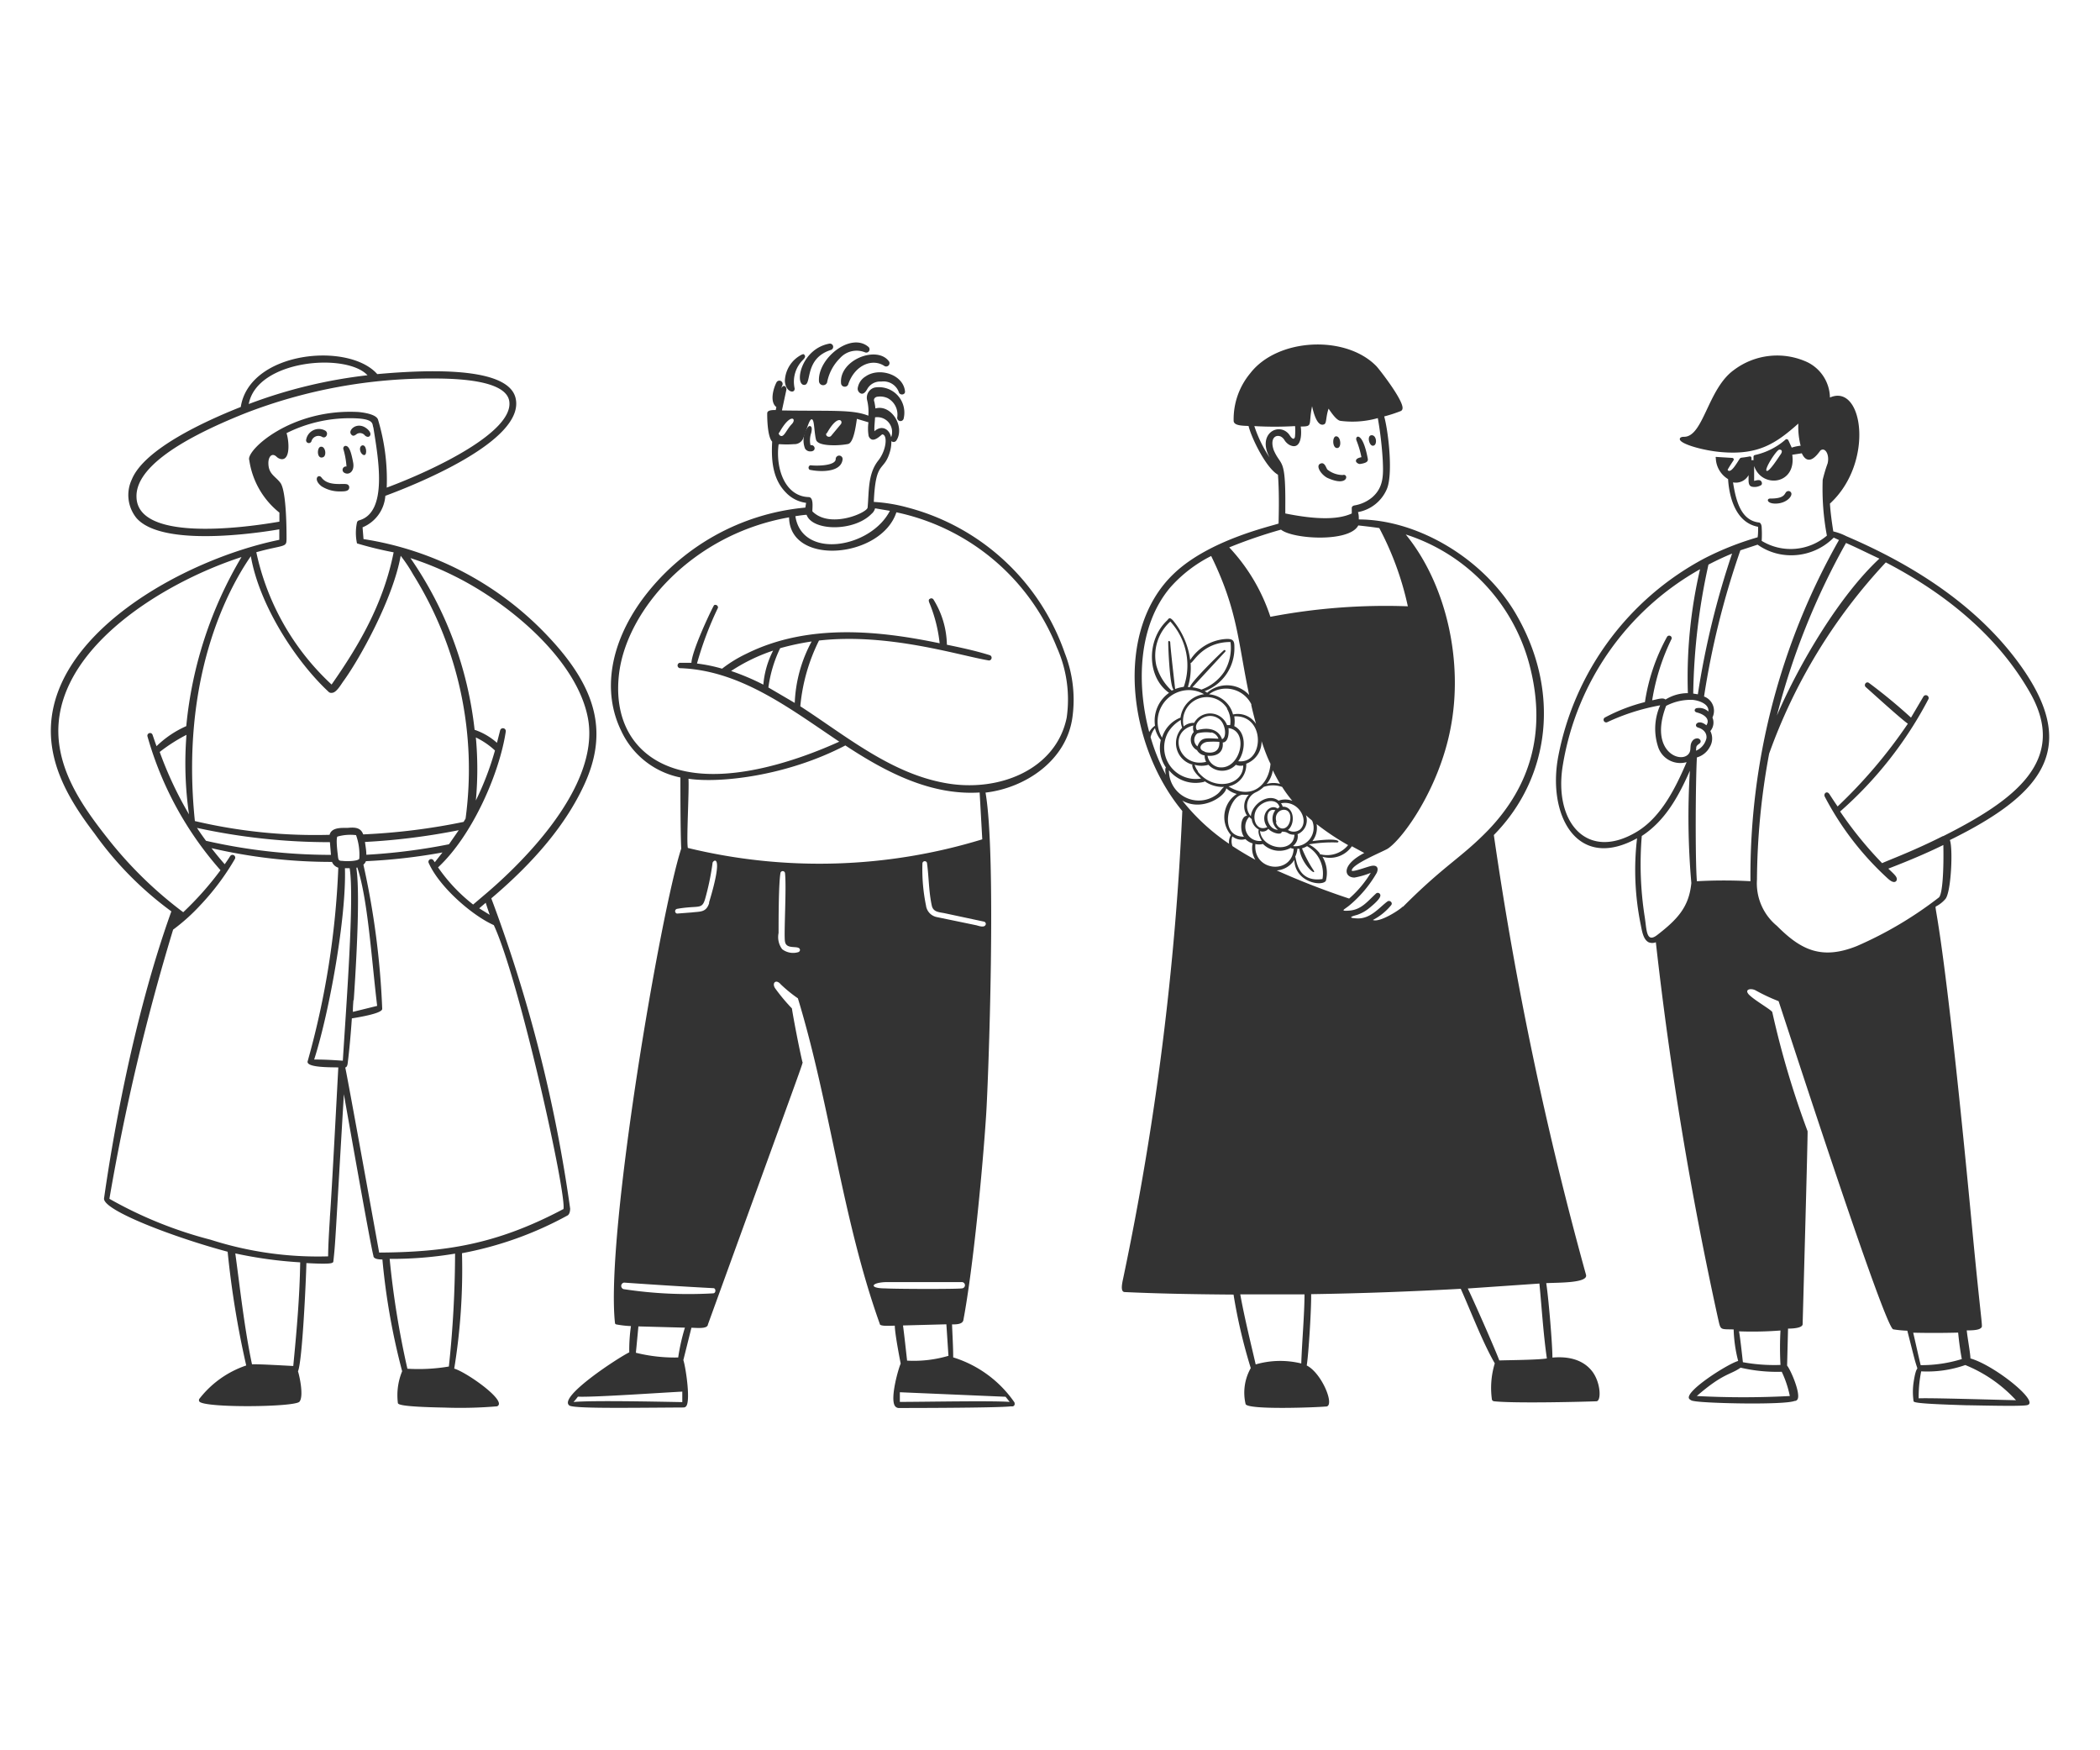 <svg xmlns="http://www.w3.org/2000/svg" width="240" height="200" fill="none"><path fill="#333" d="M41.328 50.92c-.408.264-.084 1.08.3 1.08s.252-1.344-.3-1.08z"/><path fill="#333" d="M65.16 138.1a166.53 166.53 0 0 0-9.012-35.448c5.052-4.284 8.508-8.484 10.548-12.828 2.796-5.928 1.644-10.98-3.852-16.884a36.623 36.623 0 0 0-21.3-11.34l-.108-1.344a4.225 4.225 0 0 0 2.604-3.6c2.928-1.08 16.092-6.216 14.88-11.184-.66-2.712-6.12-3.6-15.804-2.724-3.276-3.708-14.604-2.628-15.6 3.756-4.092 1.62-11.04 4.8-12.456 8.292a4.176 4.176 0 0 0 .54 4.404c2.916 3.324 13.668 1.74 16.32 1.284v1.2C20.964 63.928 5.148 72.628 5.832 84.244c.252 4.272 2.664 7.968 4.992 11.028a39.061 39.061 0 0 0 8.76 8.868c-4.536 12.6-6.888 27.12-7.692 32.784-.204 1.38 8.184 4.524 14.124 6.108a105.397 105.397 0 0 0 2.124 12.996 11.365 11.365 0 0 0-5.34 3.792.277.277 0 0 0 0 .348c.732.732 10.908.624 11.424 0s0-2.964-.168-3.468c.504-1.2.924-10.572.96-12.372 3.036.168 3.06 0 3.084-.216.252-2.244.216-2.592 1.2-19.08.252 1.428 3.06 17.376 3.372 18.444 0 .408.624.432 1.032.444a77.187 77.187 0 0 0 2.256 12.768 7.2 7.2 0 0 0-.492 3.6c0 .168.12.456 5.34.552a50.06 50.06 0 0 0 6-.144c1.272-.564-3.528-3.924-4.896-4.308A70.49 70.49 0 0 0 52.8 143.2a40.538 40.538 0 0 0 12.096-4.332c.264-.204.264-.696.264-.768zm-18.6 18.3a100.52 100.52 0 0 1-2.028-12.552 43.445 43.445 0 0 0 7.476-.6 123.63 123.63 0 0 1-.708 12.9 20.843 20.843 0 0 1-4.74.252zM43.2 47.944c-.24-.708-2.136-.852-2.22-.864-7.764-.432-12.924 4.44-12.492 5.496a9.384 9.384 0 0 0 3.444 6v1.032C27.036 60.46 15.72 61.756 15.6 56.8c-.108-3.036 4.104-6.264 12.48-9.6a58.8 58.8 0 0 1 21.6-3.948c4.044 0 8.184.516 8.52 2.58.552 3.468-8.4 7.8-14.004 9.888a23.698 23.698 0 0 0-.996-7.776zm-3.78 51.264h.54c.552 3.336-.384 15.6-.78 21.996-1.02-.072-2.232-.144-3.276-.132 1.752-5.472 3.696-16.368 3.516-21.864zM21.6 93.052a42.398 42.398 0 0 1-3.348-7.128 19.392 19.392 0 0 1 3.06-1.956c-.24 3.03-.143 6.076.288 9.084zm16.332-13.884c.516 0 1.056-.984 1.332-1.356 1.812-2.484 5.652-9.372 6.528-14.304a16.91 16.91 0 0 1 1.416 2.124 42.06 42.06 0 0 1 6 27.912l-.228.372a72.244 72.244 0 0 1-11.472 1.428c-.3-.864-1.092-.804-1.8-.744h-.396c-.72 0-1.476.108-1.644.792a60.003 60.003 0 0 1-15.396-1.572c-1.68-16.248 3.708-26.4 6.396-30.264.96 5.58 5.136 12 8.856 15.468a.432.432 0 0 0 .408.144zm.624 16.428a5.446 5.446 0 0 1 2.136-.168 6.63 6.63 0 0 1 .372 2.664c0 .288-1.308.36-1.968.276-.468 0-.432-.168-.504-.804-.192-1.56-.084-1.908-.036-1.968zm13.872-.732-1.116 1.608a67.43 67.43 0 0 1-9.444 1.2c0-.492-.096-.972-.156-1.464a74.86 74.86 0 0 0 10.716-1.344zm-12 19.428c1.056-15.6 0-15.084.408-15.168 1.2 3.6 1.608 10.32 2.268 15.816l-2.772.684c-.012-.408.024-.852.06-1.332h.036zm16.14-28.536a33.607 33.607 0 0 1-2.184 5.712c.22-2.395.22-4.805 0-7.2a8.818 8.818 0 0 1 2.184 1.488zM37.824 97.684a64.333 64.333 0 0 1-14.28-1.608 30.555 30.555 0 0 1-1.032-1.476 70.9 70.9 0 0 0 15.192 1.632l.12 1.452zM55.2 102.4l-1.128.96a19.198 19.198 0 0 1-4.008-4.248c3.96-3.684 7.032-10.8 7.74-15.528a.33.33 0 0 0-.648-.12l-.36 1.416a7.414 7.414 0 0 0-2.556-1.488 42.66 42.66 0 0 0-7.332-19.62 35.54 35.54 0 0 1 5.004 2.04C58.452 69.052 66 75.544 67.2 82.108c1.5 8.292-8.784 17.604-12 20.292zM41.028 59.464a.335.335 0 0 0-.228.228 5.675 5.675 0 0 0 0 2.4 40.95 40.95 0 0 0 4.188 1.02c-1.2 6-4.08 10.8-7.092 15.108a28.8 28.8 0 0 1-8.604-15.12c1.584-.444 2.4-.552 2.916-.708.516-.156.528-.324.54-.816 0-.876 0-5.316-.672-6.36-.588-.816-1.404-1.008-1.404-2.316 0-.684.384-1.2.912-.732.154.16.356.266.576.3 1.044.084.876-2.064.588-2.976a16.14 16.14 0 0 1 7.272-1.704c2.892 0 2.472.672 2.652 1.068.528 3.372 1.728 9.684-1.644 10.608zM27.6 63.652a46.38 46.38 0 0 0-6.312 19.32 11.544 11.544 0 0 0-3.396 2.292c-.144-.372-.276-.78-.456-1.296a.301.301 0 0 0-.267-.207.304.304 0 0 0-.309.4 39.097 39.097 0 0 0 8.34 15.275 35.984 35.984 0 0 1-4.26 4.8 45.987 45.987 0 0 1-8.52-8.292C9.924 92.8 7.536 89.44 6.852 85.6 4.944 74.992 18.072 66.748 27.6 63.652zm27.912 39.504c.144.468.3.924.456 1.38l-1.2-.744.744-.636zm8.844 35.016c-7.68 4.068-13.548 4.908-21.024 4.956 0 0-3.684-20.4-3.876-21.156.132 0 .24-.168.276-.444.192-1.548.348-3.24.48-5.16 3.492-.564 3.48-.972 3.468-1.128a92.137 92.137 0 0 0-2.148-16.44.937.937 0 0 0 .288-.396 65.303 65.303 0 0 0 8.748-.996l-.876 1.116-.18-.252a.312.312 0 0 0-.528.312c1.2 2.736 4.932 6 7.452 7.128 2.928 6.288 8.364 30.876 7.956 32.46h-.036zM42 42.88a56.19 56.19 0 0 0-13.572 3.288C29.376 41.08 39.6 40.276 42 42.88zm-22.2 63.336a21.965 21.965 0 0 0 3.072-2.76 28.443 28.443 0 0 0 3.972-5.304.315.315 0 0 0-.54-.324 15.58 15.58 0 0 1-.624.924 36.058 36.058 0 0 1-1.512-1.836 60.52 60.52 0 0 0 13.776 1.572 1.127 1.127 0 0 0 .72.66 95.338 95.338 0 0 1-3.492 22.08c-.3.768 2.496.72 3.492.744-.132 2.4-.732 14.04-.96 17.1a.168.168 0 0 0 0 .072c-.096 1.572-.192 3.024-.204 4.416a40.1 40.1 0 0 1-13.416-1.896 47.38 47.38 0 0 1-11.58-4.68 251.645 251.645 0 0 1 7.284-30.768h.012zm9 49.68c-.864-4.068-1.368-8.712-1.908-12.672 2.442.531 4.921.872 7.416 1.02-.06 3.84-.372 7.5-.792 11.844-.996-.048-3.96-.228-4.716-.192z"/><path fill="#333" d="M41.628 48.784c-.972-.48-1.8.36-1.536.792.264.432.576.072.708 0a.709.709 0 0 1 .9.18c.336.3.624.132.636-.144.012-.276-.336-.636-.708-.828zm-2.028 6.54c-.468-.108-2.112.264-2.856-.756-.336-.468-1.032.18 0 .996a3.84 3.84 0 0 0 2.172.588c.468 0 1.02 0 .996-.504a.36.36 0 0 0-.312-.324zm0-4.356c-.216-.084-.408.108-.36.348a9.3 9.3 0 0 1 .36 1.992.384.384 0 0 0-.24.72c.492.288 1.2-.12.996-1.2-.204-1.08-.42-1.764-.756-1.86zm-2.964.084c-.432.084-.444 1.44.264 1.2.48-.144.3-1.32-.264-1.2zm.18-1.128c.444.264.804-.456.348-.72a1.476 1.476 0 0 0-2.172 1.032.315.315 0 1 0 .612.156.827.827 0 0 1 1.212-.468zM156.9 50.932c.528 0 .456-1.2-.132-1.2-.588 0-.3 1.212.132 1.2zm-1.932 1.752c0 .192.336.348.432.336.096-.012.708-.084.864-.312a.333.333 0 0 0 .06-.252c-.588-3.264-1.524-2.688-1.296-2.124.248.617.436 1.256.564 1.908-.348.072-.648.192-.624.444zm-2.16-1.488c.54 0 .432-1.2 0-1.32-.564-.216-.6 1.32 0 1.32zm-.972 3.468c2.304.996 2.304-.6 1.62-.384a2.845 2.845 0 0 1-1.752-.624c-.144-.156-.288-.864-.756-.696-.72.24.156 1.44.888 1.704z"/><path fill="#333" d="M182.052 156.82c-.648-.912-1.968-1.932-4.632-1.692 0-1.572-.456-6.936-.708-8.508 1.428-.072 4.8 0 4.548-.948a405.587 405.587 0 0 1-10.536-50.256c6.504-6.612 7.56-16.404 2.676-24.996-3.6-6.42-11.244-11.052-18.108-11.064 0-.276 0-.552-.096-.84a4.443 4.443 0 0 0 3.288-2.604c.72-1.608.24-6.336-.288-8.328.64-.166 1.269-.37 1.884-.612a.337.337 0 0 0 .204-.264c.192-.9-2.724-4.608-2.988-4.872-3.516-3.6-11.292-3.216-14.4.804a8.206 8.206 0 0 0-1.908 5.436c0 .588 1.08.564 1.704.6.324 1.344 1.992 4.8 3.36 5.568.18 2.4.072 5.064.072 5.58-.912.324-7.872 1.86-11.904 5.664-7.008 6.576-5.292 19.74.9 27.18a329.86 329.86 0 0 1-6.72 53.232c-.108.54-.432 1.716.132 1.74 3.6.168 7.584.252 12.444.288a61.546 61.546 0 0 0 1.968 8.4 5.702 5.702 0 0 0-.588 4.116c.276.696 8.4.36 9.12.276 1.2.12-.36-3.792-2.136-4.692.216-1.284.54-6.6.504-8.148 5.676-.084 11.424-.3 17.1-.612 1.2 2.676 2.472 6.06 3.888 8.52a9.595 9.595 0 0 0-.324 4.152.302.302 0 0 0 .24.18c2.196.24 9.36.084 11.7 0 .552-.012.516-1.992-.396-3.3zM145.104 52.288a14.896 14.896 0 0 1-1.752-3.6c1.551.09 3.105.09 4.656 0 .03.355.03.713 0 1.068 0 .252-.096.456-.288.348-.192-.108-.312-.372-.468-.552-1.188-1.308-3.6.048-2.148 2.736zm.456-.876c-.432-1.308.192-1.788.804-1.536.187.098.341.248.444.432.135.21.316.386.528.516 1.2.636 1.488-.756 1.32-2.088 1.452 0 .852-.18 1.296-2.316.18.828.612 2.4 1.38 2.064.3-.132.168-.78.504-1.788.3.432.876 1.308 1.344 1.392 1.434.188 2.892.082 4.284-.312.28 1.588.468 3.19.564 4.8.072 1.656.132 3.084-1.2 4.248a4.24 4.24 0 0 1-2.076.936c-.3.108-.264.252-.264.408v.504c-1.548.72-4.032.72-7.596 0v-.78c.048-5.796-.492-4.5-1.332-6.48zm.84 9.108c1.332 1.092 7.824 1.488 8.832-.48.744.084 1.524.168 2.4.3a34.71 34.71 0 0 1 3.264 8.94 70.128 70.128 0 0 0-15.708 1.2 21.29 21.29 0 0 0-4.704-7.932 56.111 56.111 0 0 1 5.916-2.028zm-12.888 12.864c0 .792.192 5.256.636 5.424l-.24.108a6.1 6.1 0 0 1-1.752-2.856 5.221 5.221 0 0 1 .115-2.736 5.225 5.225 0 0 1 1.481-2.304 7.426 7.426 0 0 1 1.536 7.464 4.093 4.093 0 0 0-.984.252s-.528-4.512-.564-5.352c-.012-.12-.228-.252-.228 0zm2.256 5.472a3.482 3.482 0 0 1 1.836.468A3.117 3.117 0 0 0 134.916 82a3.529 3.529 0 0 0-2.112 2.292 3.594 3.594 0 0 1-.066-3.562 3.603 3.603 0 0 1 3.03-1.874zm.3-3.096c.312 0 1.332-2.4 4.56-2.4a5.26 5.26 0 0 1-.72 3.408 5.317 5.317 0 0 1-2.604 2.028 4.35 4.35 0 0 0-1.032-.264l3.756-4.068a.109.109 0 0 0 .032-.078.109.109 0 0 0-.032-.078.111.111 0 0 0-.156 0c-.36.276-3.864 3.72-3.864 4.2h-.252c.275-.888.381-1.82.312-2.748zm6.096 19.848c-3.072 0-1.68-4.8-.108-4.8.224.018.448.018.672 0a1.918 1.918 0 0 0-.204 2.4c-.792.048-.84 1.752-.36 2.4zm-1.704.804a23.717 23.717 0 0 1-5.34-4.932c2.268 1.308 4.908-.504 5.028-1.404.344.307.755.529 1.2.648a3.161 3.161 0 0 0-1.304 3.521c.125.43.341.83.632 1.171-.174.297-.25.641-.216.984v.012zm-4.032-12.768a1.34 1.34 0 0 0-.081 1.681c.119.164.274.3.453.395a1.198 1.198 0 0 0 .876.6c-.01.255.048.507.168.732-3.024.768-4.536-3.384-1.464-4.152-.057.247-.04.506.048.744zm3.972-.444c2.46.312 1.332 4.956-1.2 4.452a1.619 1.619 0 0 1-1.2-1.296c1.02.096 1.86-.348 1.74-1.512.66-.036.72-1.104.66-1.644zm4.8 4.068c-.168 2.4-2.16 4.224-4.8 2.592a2.517 2.517 0 0 0 2.028-2.592 2.7 2.7 0 0 0 1.752-2.58c.3.912.624 1.8 1.02 2.592v-.012zm-8.268.888a2.612 2.612 0 0 1-.408-.768 2.736 2.736 0 0 0 1.584 0 2.132 2.132 0 0 0 2.42.505c.27-.118.512-.29.712-.505.264.117.558.146.84.084.036 2.22-3.312 3.06-5.196.696l.048-.012zm4.596-1.2c.816-1.128.96-3.276-.468-3.984.06-.37.06-.746 0-1.116 3.612-.192 3.444 5.52.42 5.124l.048-.024zm-3.816-1.068c-.912-.252-.48-1.02.276-1.116a8.677 8.677 0 0 1 1.368 0c.072 1.176-.852 1.38-1.692 1.14l.048-.024zm1.944-1.44c-.456-1.248-1.764-1.332-2.856-1.008-.6-.804 1.2-2.4 2.64-1.2.696.684.756 2.16.168 2.232l.048-.024zm-1.2-.756a1.09 1.09 0 0 1 .792.72c-1.488-.072-1.992-.204-2.4.876a.96.96 0 0 1-.361-.744.955.955 0 0 1 .361-.744 3.853 3.853 0 0 1 1.56-.084l.048-.024zm-2.196 3.6c-.084.624.576 1.296 1.008 1.668a3.6 3.6 0 0 1-3.78-5.268 4.18 4.18 0 0 1 1.464-1.428c-.008.303.045.605.156.888a2.538 2.538 0 0 0-.626 2.41 2.535 2.535 0 0 0 1.73 1.79l.048-.06zm1.416 1.98a3.601 3.601 0 0 0 2.22.648c-.468.372-.384.636-1.2 1.104a3.407 3.407 0 0 1-5.1-3.012 3.912 3.912 0 0 0 4.032 1.32l.048-.06zm5.088 4.068c.09.09.186.175.288.252a1.544 1.544 0 0 0 .816 1.2c-.156.324.156 1.056.348 1.284a1.632 1.632 0 0 1-1.5-2.676l.048-.06zm3.42 1.476c-1.548.12-1.836-2.628-.432-2.232a1.606 1.606 0 0 0-.303 1.229 1.593 1.593 0 0 0 .687 1.063l.048-.06zm-.312-.924c-.468-1.524 1.872-2.016 1.572-.168-.228 1.188-1.32 1.236-1.62.276l.048-.108zm.156-1.488c-.9-.66-2.16.768-1.2 2.112-1.296.564-1.836-1.092-1.2-2.076.636-.984 2.292-1.32 2.604-.216a.936.936 0 0 0-.252.24l.048-.06zM144 94.96a.816.816 0 0 0 .948-.252c.492.516 1.536.756 1.536.324.84 0 .612.348 1.452.348-.108 2.22-3.72 1.668-3.936-.42zm3.18-.108c.9-.708.744-2.7-.588-2.676a1.05 1.05 0 0 0-.192-.384c1.992-.42 3.276 1.956 2.184 2.988a1.201 1.201 0 0 1-1.368.072h-.036zm.468-3.36a2.196 2.196 0 0 0-1.524 0c-1.2-.924-3.06.42-3.168 1.776a1.744 1.744 0 0 1-.408-1.496 1.73 1.73 0 0 1 .948-1.228c.34-.156.653-.366.924-.624a3.193 3.193 0 0 1 2.112 0c.348.55.733 1.075 1.152 1.572h-.036zm-2.88-1.92c.367-.444.608-.979.696-1.548.264.552.54 1.056.828 1.548a2.749 2.749 0 0 0-1.488 0h-.036zm-1.776-9.06c.168.768.36 1.512.552 2.208a2.474 2.474 0 0 0-2.628-1.08 3.091 3.091 0 0 0-2.748-2.304 3.24 3.24 0 0 1 4.86 1.176h-.036zm-2.772.456a2.88 2.88 0 0 1 .372 1.884h-.36a2.076 2.076 0 0 0-3.756-.252 1.74 1.74 0 0 0-1.2.408 2.72 2.72 0 0 1 1.618-3.148 2.725 2.725 0 0 1 3.362 1.108h-.036zm-7.56 3.6a3.969 3.969 0 0 0 .588 3.132c-.108.096-.084.504 0 .852a22.22 22.22 0 0 1-1.752-4.32c.088-.378.26-.73.504-1.032.121.515.359.996.696 1.404l-.036-.036zm8.184 12.096a1.625 1.625 0 0 1 0-1.092 1.624 1.624 0 0 0 1.488.312 2 2 0 0 0 .828.492 2.53 2.53 0 0 0 .312 1.872 37.783 37.783 0 0 1-2.592-1.548l-.036-.036zm2.592-.228c.295.078.605.078.9 0a2.648 2.648 0 0 0 3.156.456c.115.049.236.081.36.096-.18 3.012-4.656 2.592-4.38-.516l-.036-.036zm4.356.216a1.383 1.383 0 0 0 .504-1.332 1.714 1.714 0 0 0 .948-2.172c.744.684.672.516.78.792a2.102 2.102 0 0 1-2.196 2.748l-.036-.036zm.444.336h.264c.216 1.752 1.944 3.156 1.656 2.508a13.588 13.588 0 0 1-1.356-2.556c.202-.06.395-.144.576-.252a3.6 3.6 0 0 1 1.764 3.756c-3 .444-2.988-2.508-3.12-2.544.132-.276.217-.572.252-.876l-.036-.036zm2.616.552a3.6 3.6 0 0 0-1.272-1.056 15.892 15.892 0 0 1 3.228-.216c.312 0 .516-.612-2.82-.156a2.463 2.463 0 0 0 .48-1.944 28.952 28.952 0 0 0 3.6 2.4 3.085 3.085 0 0 1-3.264 1.02l.048-.048zM133.74 67.132a15.603 15.603 0 0 1 4.68-3.6c3.06 6.252 3.048 9.78 4.344 15.888a3.445 3.445 0 0 0-4.8-.264c-.096-.072-.192-.12-.288-.18a5.224 5.224 0 0 0 3.396-5.076c0-.66-.12-.96-1.08-.876a5.25 5.25 0 0 0-3.972 2.4 8.88 8.88 0 0 0-1.968-4.536c-.396-.396-.456-.24-.66 0-2.4 2.244-2.316 6.516.216 8.28A3.907 3.907 0 0 0 132 82.924c-.274.19-.5.44-.66.732-1.464-5.508-1.272-12.18 2.4-16.524zm14.976 88.668a10.076 10.076 0 0 0-5.208.108c-.588-2.532-1.308-5.46-1.764-8.004h7.344c-.012 2.4-.288 5.376-.372 7.896zm-2.808-56.34a2.588 2.588 0 0 0 2.016-1.2c.072 2.544 3.12 3.072 3.6 2.4a3.591 3.591 0 0 0-.384-2.76 3.048 3.048 0 0 0 3.36-1.2l1.416.768c-2.664 1.38-2.304 2.808-1.116 2.808a9.316 9.316 0 0 0 1.86-.54 12.363 12.363 0 0 1-2.472 2.94 86.048 86.048 0 0 1-8.28-3.216zm14.4 4.14c-.504.492-2.7 1.848-3.408 1.524a6.618 6.618 0 0 0 2.088-1.692c.228-.276-.156-.624-.432-.42-.936.696-1.92 1.992-3.444 1.932-1.524-.06-.084-.372 0-.408.493-.17.952-.426 1.356-.756 1.2-.972 1.32-1.332 1.284-1.524a.305.305 0 0 0-.218-.223.304.304 0 0 0-.298.091c-.972.888-1.656 1.836-3.06 1.932-1.092.072-.552-.12 0-.564a13.822 13.822 0 0 0 3.168-3.756c.252-.588 0-.936-.672-.78-.516.12-1.992.684-2.184.54-.096-.72 3.66-2.22 4.128-2.532 1.776-1.2 5.784-6.816 7.128-13.572 1.572-7.788-.468-16.668-5.088-22.32a21.357 21.357 0 0 1 14.292 15.504c1.692 7.104 0 13.2-4.872 18.288-3.132 3.216-4.932 3.936-9.72 8.736h-.048zm11.04 51.852c-.444-1.2-2.82-6.6-3.6-8.22l8.184-.564c.276 2.844.444 5.712.852 8.556-.912.168-4.212.192-5.388.228h-.048zM96.12 43.792a.42.42 0 0 0 .432.396.408.408 0 0 0 .408-.336c.78-2.196 2.796-2.94 4.14-2.016.072.037.154.05.234.037a.383.383 0 0 0 .282-.553c-1.344-1.908-5.736-.204-5.496 2.472zm-4.38.156a.385.385 0 0 0 .324 0c.648-.312 0-3.012 2.856-3.948a.373.373 0 0 0-.144-.732c-3.06.576-3.912 4.224-3.036 4.68z"/><path fill="#333" d="M90.816 44.38a3.504 3.504 0 0 1 .972-3.276c.156-.168.288-.348.18-.504-.108-.156-.12-.156-.324-.084a3.504 3.504 0 0 0-1.944 2.988c.048 1.296 1.152 1.548 1.116.876zm2.784-.78a.48.48 0 0 0 .924.108A5.305 5.305 0 0 1 96 40.924a2.544 2.544 0 0 1 2.868-.66.372.372 0 0 0 .384-.624c-2.052-1.752-5.868 1.38-5.652 3.96zm-.972 7.98c.72 0 .528-.816 0-.708a2.62 2.62 0 0 1 .084-1.404c.108-.48.072-.72-.12-.78-.192-.06-.384.276-.444.408a2.567 2.567 0 0 0-.144 2.16.684.684 0 0 0 .624.324zm-.096 2.1c.45.094.908.143 1.368.144 1.092 0 2.304-.276 2.4-1.368a.396.396 0 0 0-.792 0c0 .768-2.124.804-2.892.708a.289.289 0 0 0-.084.516z"/><path fill="#333" d="M99.96 44.284a1.2 1.2 0 0 0-.864 1.428c.143.584.192 1.188.144 1.788-1.836-.732-4.236-.504-9.876-.6l.516-2.4c0-.36-.336-.612-.588-.132.03-.12.07-.236.12-.348a.373.373 0 1 0-.684-.3c-.336.648-.792 2.196 0 2.796l-.072.336c-.372 0-.96 0-.972.36-.012.36 0 2.676.564 3.252-.108 1.98 0 4.212 1.548 5.796a3.888 3.888 0 0 0 2.328 1.2l-.084.54a26.148 26.148 0 0 0-18.66 10.524c-3.672 5.052-4.56 10.5-2.4 14.952a9.517 9.517 0 0 0 6.78 5.364c0 1.116 0 6.372.096 8.124-2.304 6.984-8.688 44.064-7.572 54.216.004.038.02.073.046.101.026.029.06.048.098.055.554.106 1.116.17 1.68.192a19.287 19.287 0 0 0-.192 3c-1.2.576-8.112 5.064-6.864 6.06.384.384 6.6.276 13.08.24a.38.38 0 0 0 .324-.192c.468-.792-.12-4.56-.36-5.22l.924-3.696c.6 0 1.836.168 1.884-.372 11.316-31.2 10.884-29.868 10.8-30-.384-1.596-1.068-5.196-1.2-6.12a21.12 21.12 0 0 1-1.92-2.304c-.396-.6.096-1.092.648-.444a15.714 15.714 0 0 0 1.956 1.596c3.684 12.096 5.064 25.2 9.36 37.2 0 .108.12.168.432.204.312.036 1.2 0 1.284 0 0 .888.564 3.792.672 4.332-.288.648-1.2 3.9-.684 4.8a.546.546 0 0 0 .432.276c.12 0 11.484 0 12.852-.192.324.06.504-.132.396-.456a13.264 13.264 0 0 0-6.996-5.136c0-1.2-.084-2.508-.132-3.768.456 0 1.2 0 1.296-.492 1.128-6 2.208-17.352 2.604-23.484.252-3.84 1.2-29.52-.072-36.792 4.464-.516 9.264-3.6 9.936-8.64a14.601 14.601 0 0 0-.876-7.296A25.993 25.993 0 0 0 103.752 58a18.676 18.676 0 0 0-3.888-.648c.204-4.8 1.104-3.396 1.8-5.592a3.98 3.98 0 0 0 .204-1.356.382.382 0 0 0 .458.041.388.388 0 0 0 .118-.113c1.008-1.548-.564-4.176-2.4-3.66a5.474 5.474 0 0 0-.12-.768.42.42 0 0 1 0-.36.474.474 0 0 1 .3-.204 2.077 2.077 0 0 1 1.2.144 2.113 2.113 0 0 1 1.116 2.208.373.373 0 0 0 .324.42.375.375 0 0 0 .42-.324 2.906 2.906 0 0 0-3.324-3.504zm-1.56.684c.3.096.54-.204.696-.48a1.692 1.692 0 0 1 1.62-.888 1.861 1.861 0 0 1 2.004 1.2c.096.408.768.348.708-.096-.216-1.944-2.964-2.76-4.5-1.692a1.895 1.895 0 0 0-.888 1.26.588.588 0 0 0 .36.696zm1.656 2.712a1.691 1.691 0 0 1 1.788 2.28c-.24-1.02-1.128-1.392-1.908-.684-.024-.408 0-.576.072-1.596h.048zM94.5 49.504c1.26-2.256 1.92-1.404 1.584-1.02l-1.068 1.284c-.216.312-.744.06-.564-.264h.048zm-5.436-.072c1.284-2.328 2.04-1.596 1.428-.972-.612.624-.888 1.548-1.296 1.332a.3.3 0 0 1-.18-.36h.048zm0 1.32a10.7 10.7 0 0 0 1.668 0 1.092 1.092 0 0 0 1.116-.804c.216-.48.444-1.32.648-1.74.204-.42.372-.372.468 0 .096.372.144 1.44.288 2.004.084.372.564.576 1.464.648.73.049 1.464.008 2.184-.12.66-.108.912-2.088 1.032-2.88l1.32.396a5.151 5.151 0 0 0 0 1.428.625.625 0 0 0 .36.528c.336.12.72-.156 1.2-.576.648 0 .528 1.776-.456 3.012-1.2 1.524-1.032 3.6-1.2 5.34 0 .576-4.284 2.484-6.312.444-.012-.432.18-1.632-.444-1.632-2.724-.108-3.768-3.312-3.42-6l.084-.048zm3.12 8.076c.66 1.872 5.412 1.944 7.416-.108a1.2 1.2 0 0 0 .408-.636l1.692.288c-2.172 4.248-10.032 5.616-10.8.612.36-.06.948-.144 1.2-.156h.084zm-26.64 101.376c.184-.2.352-.404.504-.612 1.788.084 9.372-.444 11.928-.576v1.2c-2.676-.048-10.308-.216-12.432-.012zm12-5.088c-1.64.037-3.28-.144-4.872-.54.072-.708.288-3.012.288-3.012l5.316.144a23.253 23.253 0 0 0-.768 3.408h.036zm4.008-7.332c-3.44.202-6.89.041-10.296-.48a.388.388 0 0 1-.258-.4.386.386 0 0 1 .33-.344c3.42.24 6.804.456 10.224.636.276.024.288.564-.036.588h.036zm-.492-44.628c-.348 1.128-1.02.984-1.968 1.104l-1.716.132a.276.276 0 0 1 0-.54c2.52-.444 2.844.156 3.228-1.2a29.94 29.94 0 0 0 .828-4.008c-.06-.276 1.44-1.56-.408 4.512h.036zm10.14 5.652a2.05 2.05 0 0 1-1.812-.348 2.322 2.322 0 0 1-.408-1.848c0-1.452 0-5.592.216-6.864a.264.264 0 0 1 .516 0c.192 1.62-.144 7.056 0 7.836.156 1.032 1.68.324 1.716.972a.286.286 0 0 1-.228.252zM78.612 96.892c-.18-.84.156-6.396.072-7.908 3.504.528 11.172-.276 17.928-3.804 4.644 3.06 9.756 5.724 15.348 5.376l.3 5.352a63.6 63.6 0 0 1-33.648.984zm36.312 62.712.468.588c-2.136-.156-9.84 0-12.552 0v-1.104l12.084.516zm-11.724-8.148 4.956-.132c.084 1.2.156 2.4.24 3.6-1.533.454-3.132.64-4.728.552-.156-1.38-.3-2.748-.468-4.02zm6.732-4.236c-.768.096-7.56.072-8.784 0-1.884 0-1.632-.684.192-.72h8.568a.35.35 0 0 1 .258.097.357.357 0 0 1 .091.39.367.367 0 0 1-.188.201.361.361 0 0 1-.137.032zm2.736-41.64c-.096.504-.804.216-1.104.144l-4.464-.924a1.55 1.55 0 0 1-1.272-1.332 20.574 20.574 0 0 1-.408-4.8.266.266 0 0 1 .451-.187c.049.05.077.117.077.187.216 1.596.192 3.204.54 4.8.156.756.828.756 1.44.876l4.548.972a.284.284 0 0 1 .192.264zm9.24-23.58c-1.2 5.88-7.656 8.556-13.74 7.5-6.312-1.08-11.448-5.388-16.704-8.796a21.109 21.109 0 0 1 2.136-7.512c7.92-.9 16.032 1.716 19.428 2.28a.313.313 0 0 0 .262-.461.31.31 0 0 0-.154-.139c-1.56-.492-3.276-.864-4.92-1.2a10.11 10.11 0 0 0-1.536-5.172.287.287 0 0 0-.372-.096c-.18.084-.192.192-.12.42a16.687 16.687 0 0 1 1.2 4.68c-6.528-1.356-14.868-2.4-22.092 1.2a14.896 14.896 0 0 0-2.772 1.704 17.879 17.879 0 0 0-2.868-.588 38.63 38.63 0 0 1 2.4-6.372.3.3 0 0 0-.456-.288c-.468.84-2.52 5.22-2.58 6.576h-1.332a.312.312 0 0 0 0 .612c6.924.228 12.552 4.608 18.228 8.4-4.524 2.052-15.012 6-21.288 1.908-3.024-1.98-4.392-5.424-3.876-9.696.888-7.284 8.4-15.912 19.428-17.844.072 5.616 10.536 4.68 12.264-.576a25.396 25.396 0 0 1 18.336 15.432c1.128 2.515 1.519 5.3 1.128 8.028zM89.16 74.068a28.884 28.884 0 0 1 3.6-.768 16.044 16.044 0 0 0-1.932 7.02l-3.012-1.764a14.892 14.892 0 0 1 1.344-4.488zm-1.92 4.164a27.603 27.603 0 0 0-3.684-1.56 20.4 20.4 0 0 1 4.8-2.328 10.392 10.392 0 0 0-1.116 3.888zm115.668-20.688c1.2 0 1.944-.804 1.812-1.2a.337.337 0 0 0-.456-.204c-.384.12-.072.828-1.908.828-.492-.036-.48.576.552.576z"/><path fill="#333" d="M230.28 75.184c-4.38-5.712-10.884-10.332-19.284-13.92a6.382 6.382 0 0 0-1.476-.54c-.192-1.2-.324-2.22-.384-3.18 5.124-4.704 3.78-13.8 0-12.12a4.59 4.59 0 0 0-2.592-4.044 8.207 8.207 0 0 0-8.4.912c-2.964 2.136-3.468 7.596-5.664 7.62-.12 0-.492 0-.504.264 0 .564 2.784 1.332 4.8 1.488 4.2.348 6.192-.996 8.748-3.264a8.676 8.676 0 0 0 .264 2.532 4.794 4.794 0 0 0-1.02.216c-.42-.912-.396-.924-.516-.948a.168.168 0 0 0-.156 0 7.942 7.942 0 0 1-3.552 1.8.193.193 0 0 0-.144.18v.42a.263.263 0 0 0-.228 0v-.288a.194.194 0 0 0-.023-.07.19.19 0 0 0-.05-.056.182.182 0 0 0-.143-.03c-1.2.24-.96 0-1.272.48-.312.48-.864 1.404-1.2 1.116 0 0-.072-.096 0-.144.204-.372.624-.996.624-.996a.171.171 0 0 0 .035-.089.17.17 0 0 0-.015-.094.183.183 0 0 0-.152-.105l-1.752-.108a.323.323 0 0 0-.132 0 .15.15 0 0 0-.016.066.15.15 0 0 0 .016.066 2.91 2.91 0 0 0 1.404 2.4c.072 1.272.528 4.92 3.432 5.448 0 .42 0 .888-.06 1.2a33.95 33.95 0 0 0-6.06 2.4 32.533 32.533 0 0 0-16.704 22.548c-.816 4.188.192 8.112 2.508 9.744 1.2.852 3.276 1.464 6.48-.3a31.189 31.189 0 0 0 .42 9.876c.156.792.3 1.692.9 2.004a1.088 1.088 0 0 0 .828 0 414.819 414.819 0 0 0 7.068 42.816c.36 1.572.192 1.38 1.824 1.428.035 1.216.208 2.423.516 3.6-1.296.372-6.552 3.756-5.508 4.404.112.095.25.154.396.168 1.2.276 10.332.48 11.556 0a.374.374 0 0 0 .348-.204c.348-.66-.732-3.24-1.2-3.84l.108-4.224c.792 0 1.656-.12 1.668-.504 0-.12.612-21.936.564-22.056a102.28 102.28 0 0 1-4.032-13.596c-.06-.24-1.896-1.272-2.604-1.944-.708-.672.18-.864.756-.516.828.458 1.686.859 2.568 1.2.84 2.496 12.12 37.356 13.104 37.5a12.74 12.74 0 0 0 1.608.156c.864 3.408.852 3.384 1.092 4.128.156.468-.072-.276-.384 1.824a7.51 7.51 0 0 0 0 2.064c0 .168.072.324 6.096.504.912 0 5.916.144 6.804 0 1.8-.204-3.6-4.56-6.396-5.352 0-.54-.348-2.4-.42-3.204.42 0 1.332 0 1.608-.264s.144.612-1.068-12.228c-3.6-37.848-4.476-35.688-3.972-36 .363-.197.688-.457.96-.768.696-.672.912-5.856.54-6.768 10.956-5.388 15.084-10.812 7.44-20.808zm-19.308-13.14c1.272.552 2.544 1.2 3.816 1.788-4.5 4.176-9.096 11.868-11.712 17.928a81.781 81.781 0 0 1 7.896-19.716zm-7.62-10.668c.408 0 .3.348.144.552-.156.204-1.308 2.052-1.596 1.872-.288-.18 1.128-2.4 1.452-2.424zm-5.292 3.744a1.658 1.658 0 0 0 1.776-.828v.54c0 .252 0 .696.384.78a1.428 1.428 0 0 0 1.092-.204.346.346 0 0 0 0-.36c-.132-.288-.528-.18-.84-.096v-1.704c.876 2.592 4.86 2.16 4.356-1.284l1.092-.168c.168.36.42.732.828.732.612 0 1.2-.948 1.308-1.056.528-.408 1.056.468.816 1.476a17.177 17.177 0 0 0-.564 1.884 28.784 28.784 0 0 0 .48 6.372 6.369 6.369 0 0 1-7.452.6c.03-.496.03-.992 0-1.488 0-.336-.12-.588-.312-.612-2.052-.24-2.628-2.448-2.964-4.584zm-2.808 9.396c.9-.468 1.788-.888 2.7-1.26a95.042 95.042 0 0 0-3.912 16.08l-.528-.084a72.57 72.57 0 0 1 1.74-14.736zM187.2 94.96c-5.808 3.6-9.708-1.02-8.58-7.596a31.52 31.52 0 0 1 15.672-22.32 54.566 54.566 0 0 0-1.392 14.16 4.8 4.8 0 0 0-2.556.732c-.3-.276-.996 0-1.524.084a24.892 24.892 0 0 1 2.22-7.02.285.285 0 0 0-.015-.2.286.286 0 0 0-.339-.157.288.288 0 0 0-.162.117 22.26 22.26 0 0 0-2.532 7.464c-1.6.4-3.143.996-4.596 1.776a.3.3 0 0 0 .276.528 24.408 24.408 0 0 1 6.06-1.932 6.623 6.623 0 0 0-.192 4.872 2.665 2.665 0 0 0 3.216 1.62c-1.284 3-2.892 6.192-5.556 7.872zm2.196 11.88c-1.272.984-1.2-.636-1.428-2.064a38.985 38.985 0 0 1-.336-9.252c2.688-1.74 4.224-4.572 5.496-7.452a86.373 86.373 0 0 0 .168 12.828c-.264 2.7-1.524 4.104-3.9 5.94zm4.032-22.188c-.336.432-.156.864-.312 1.272-.624 1.536-4.8.204-2.7-5.268a6.096 6.096 0 0 1 3.036-.684c.804.084 1.896.504 1.788 1.332a1.548 1.548 0 0 0-1.392-.372c-.228.108-.252.396.084.48.828.204 1.56.756 1.08 1.464-.972-.804-1.548.084-.936.264s1.008.624.948 1.2a2.01 2.01 0 0 1-1.2 1.44c.072-.432-.072-.48.384-.804.264-.192.168-.516-.156-.6a.685.685 0 0 0-.624.276zm11.124 74.868c-3.541.186-7.09.186-10.632 0 3.024-2.628 3.816-2.4 5.004-3.24 1.541.359 3.122.516 4.704.468.419.883.729 1.814.924 2.772zm-1.068-7.488a35.888 35.888 0 0 0 0 3.936 19.831 19.831 0 0 1-4.296-.312c-.084-.732-.312-2.868-.444-3.528a41.19 41.19 0 0 0 4.74-.096zm-3.384-51.336a55.663 55.663 0 0 0-6.168 0c-.204-2.304-.156-11.58 0-14.148a2.401 2.401 0 0 0 1.476-1.2 1.863 1.863 0 0 0 .06-1.812 1.495 1.495 0 0 0 .24-1.548 1.753 1.753 0 0 0-.348-2.014 1.74 1.74 0 0 0-.612-.386 93.97 93.97 0 0 1 4.152-16.704l1.968-.648a6.563 6.563 0 0 0 3.396 1.2 6.841 6.841 0 0 0 5.304-2.004l.6.276a77.71 77.71 0 0 0-10.116 38.976l.048.012zM230.4 160c-3.6-.084-9.744-.276-11.124-.216a14.783 14.783 0 0 1 .288-3.084 13.123 13.123 0 0 0 5.04-.72A16.046 16.046 0 0 1 230.4 160zm-6.612-7.728c.096 1.008.228 2.016.42 3.024-1.523.471-3.11.706-4.704.696-.288-1.2-.564-2.472-.852-3.708 1.74.036 3.348.036 5.184-.012h-.048zm-1.74-56.736c-3.468 1.752-6.312 2.784-6.948 3.096a43.732 43.732 0 0 1-4.8-5.904 44.551 44.551 0 0 0 10.104-12.864.326.326 0 0 0-.175-.397.324.324 0 0 0-.413.133L218.4 82a61.41 61.41 0 0 0-4.8-3.96c-.324-.24-.648.24-.36.48.588.516 3.972 3.6 4.8 4.176a56.99 56.99 0 0 1-8.028 9.456 55.94 55.94 0 0 1-.924-1.392c-.3-.468-.72-.072-.54.276a33.843 33.843 0 0 0 7.2 9.348c.24.216.564.468.828.384a.326.326 0 0 0 .123-.084.316.316 0 0 0 .069-.132c.084-.348-.264-.624-.96-1.296 2.46-.948 4.476-1.812 6.288-2.7.06 2.772-.084 5.652-.516 6a43.726 43.726 0 0 1-9.36 5.544c-4.092 1.644-6.456.396-9.144-2.304a6.288 6.288 0 0 1-2.28-5.28 80.907 80.907 0 0 1 1.392-14.4 63.036 63.036 0 0 1 13.332-21.852c7.524 3.912 13.044 8.892 16.44 14.808 4.5 7.812-1.752 12.372-9.864 16.464h-.048z"/></svg>